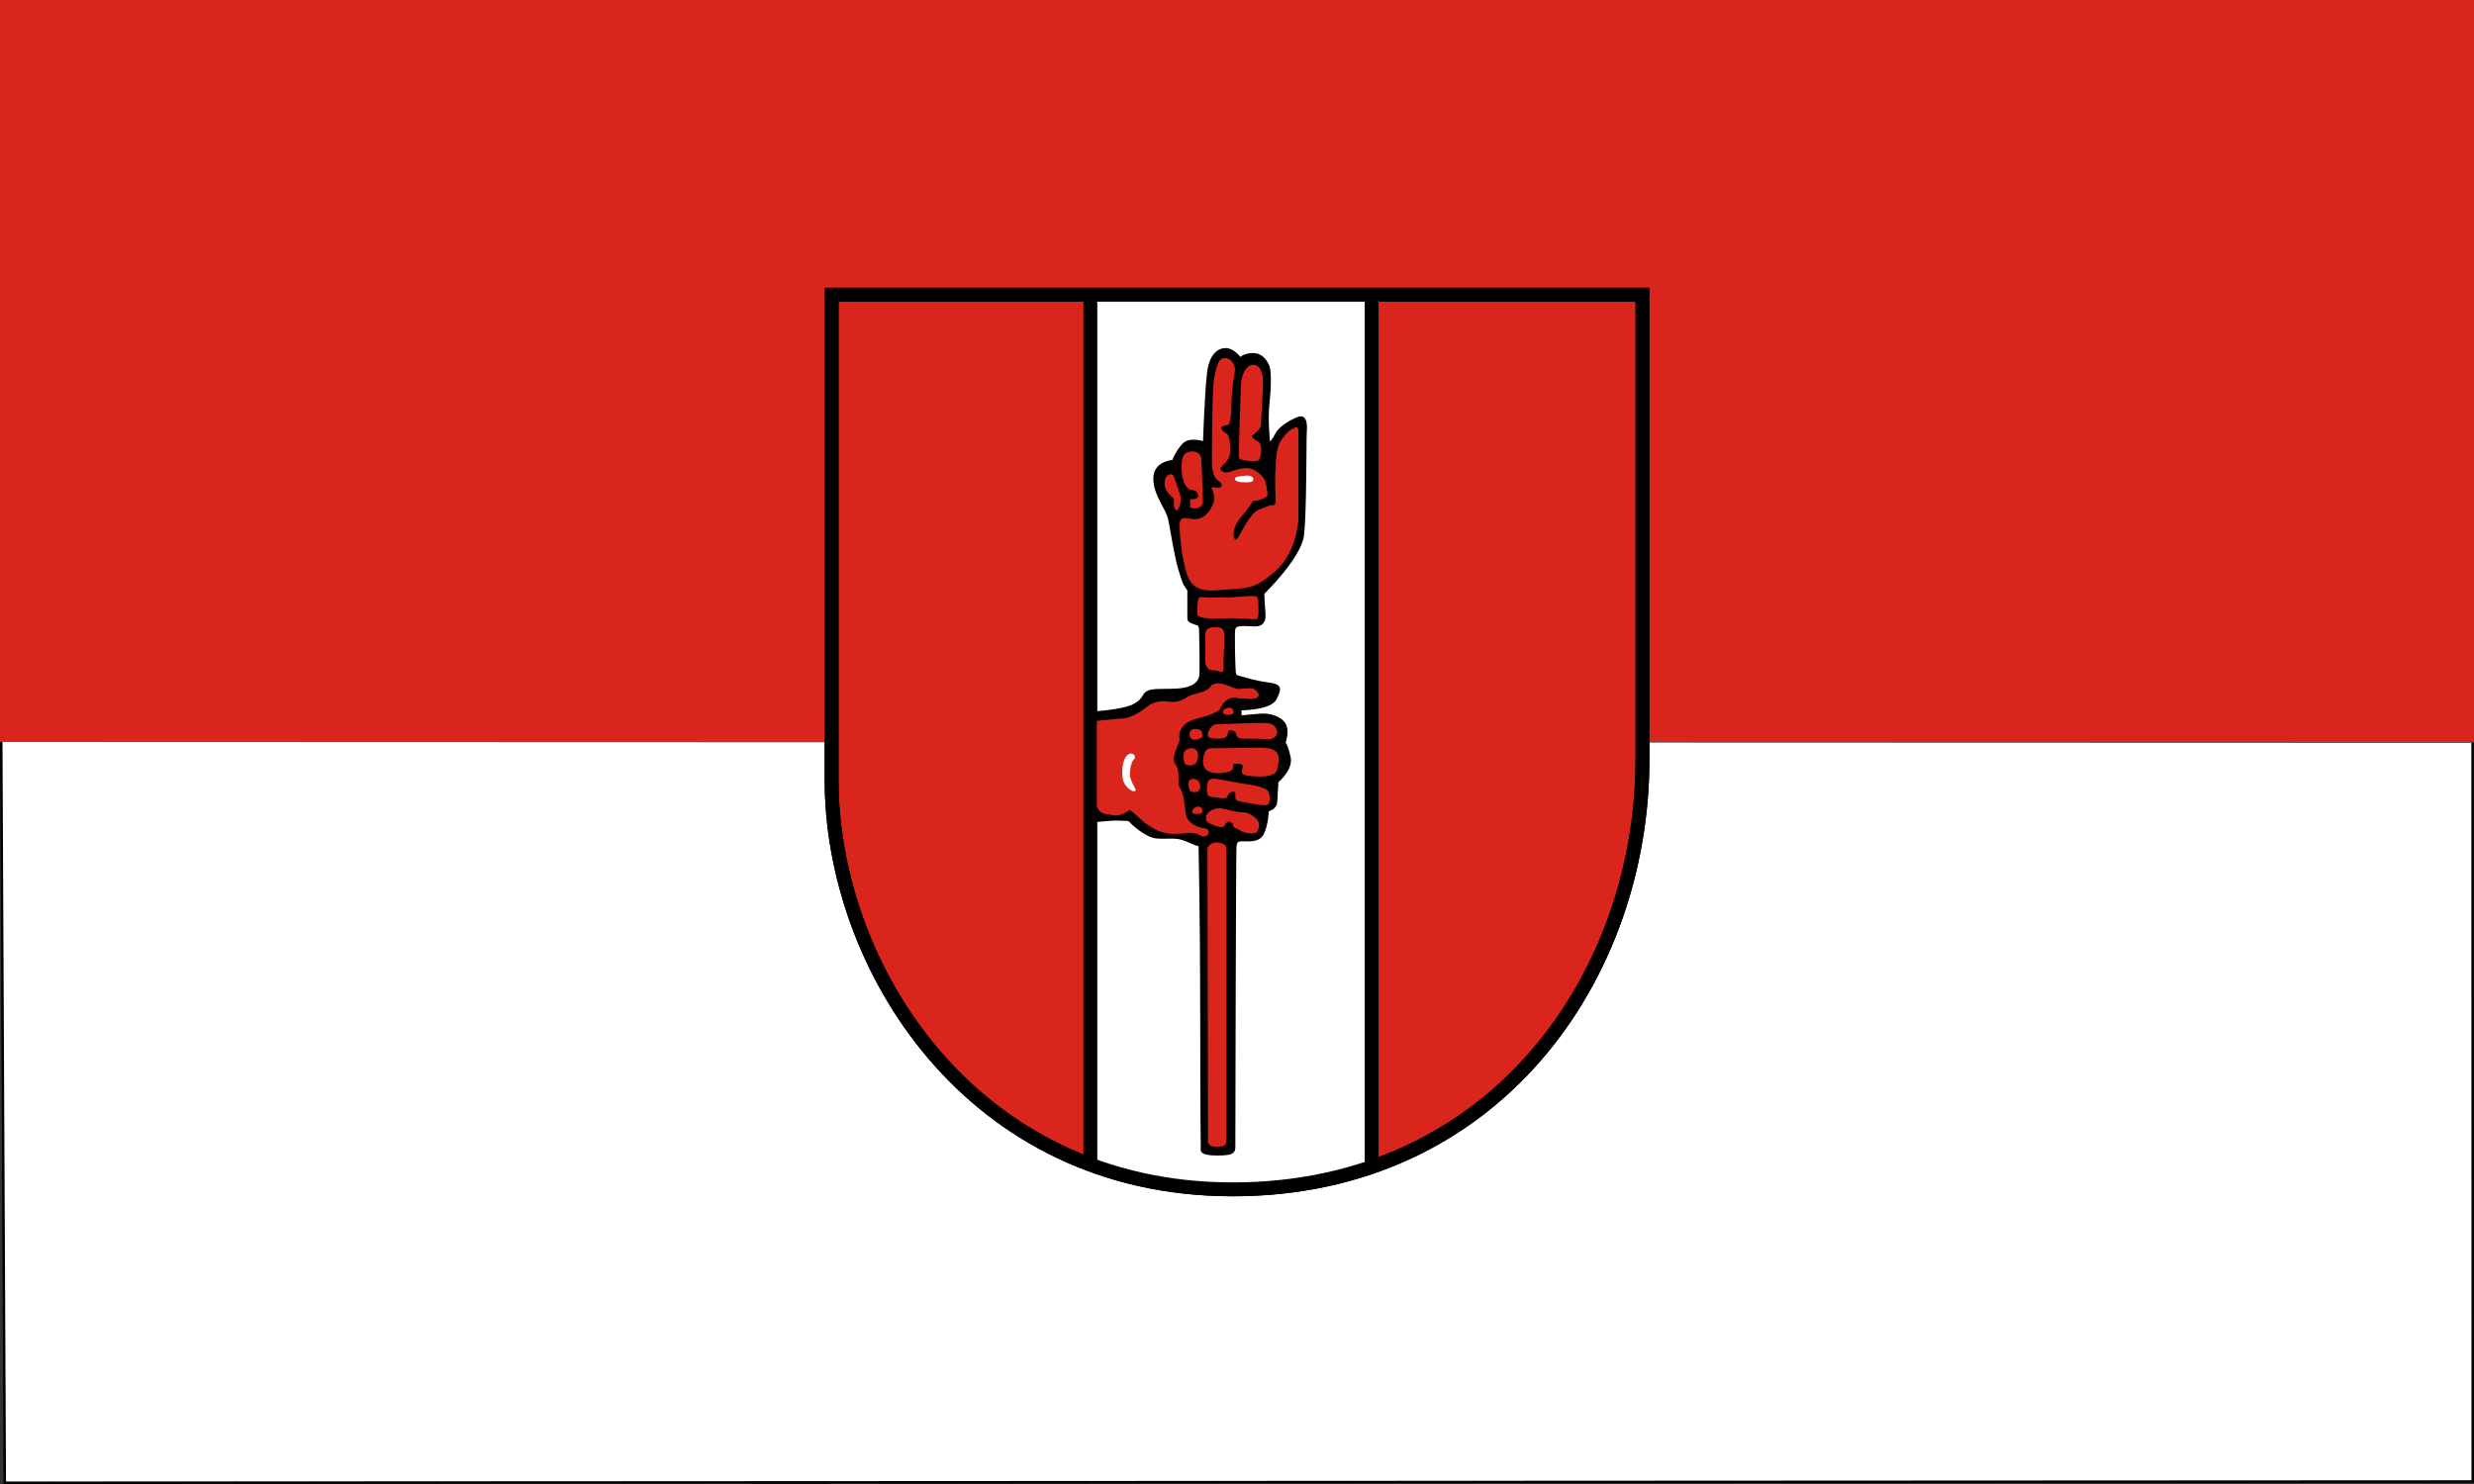 <svg xmlns="http://www.w3.org/2000/svg" height="300" width="500"><rect width="100%" height="100%" fill="#333333" stroke="none"/><path fill="#da251d" d="M0-.002h500v150H0z"/><path d="M.251 150l.715 149.748 498.78-.255-.032-149.327" color="#000" fill="#fff" stroke="#000" stroke-width=".502"/><path d="M168.064 59.573v98.137c0 37.502 28.068 82.715 81.061 82.715 52.977 0 82.81-43.107 82.81-86.922v-93.93h-163.87" fill="#da251d"/><path d="M154.071 50.42v109.044c0 41.67 31.188 91.908 90.072 91.908 58.866 0 92.016-47.898 92.016-96.582V50.42H154.071z" fill="none" stroke="#000" stroke-width="3.12" transform="matrix(.9 0 0 .9 29.407 14.196)"/><path d="M220.696 59.921v175.603s12.284 5.95 27.025 5.95c14.73 0 28.77-6.306 28.77-6.306V59.575l-55.795.346" fill="#fff"/><path d="M275.337 50.807v194.34M212.17 50.423v195.888M154.071 50.423v109.038c0 41.676 31.188 91.914 90.072 91.914 58.866 0 92.016-47.904 92.016-96.588V50.423H154.071z" fill="none" stroke="#000" stroke-width="3.12" transform="matrix(.9 0 0 .9 29.407 14.196)"/><path d="M220.907 166.236s4.282-.454 5.41-.34c1.13.113 1.696-.108 2.03.34.341.448 3.165 3.04 5.303 3.262 2.15.226 3.953-.335 5.983.567 2.03.901 2.592 1.01 2.592 1.01s.34 14.87.34 33.916c0 19.04.108 26.362.108 26.923 0 .567-.556 1.69 3.386 1.69 3.953 0 3.607-.788 3.607-2.813 0-2.03.119-58.815.227-59.598.119-.794.119-1.128 1.247-1.128 1.129 0 3.38.334 4.282-1.464.907-1.803 1.01-4.622 1.01-4.622s1.582-.34 1.7-1.804c.109-1.463.228-4.055.228-4.055s3.04-2.479 2.478-5.065c-.567-2.592-1.02-2.932-1.02-2.932s1.02-2.705-.227-4.169c-1.231-1.463-3.38-1.803-4.844-1.69-1.468.113-3.834.34-3.834.34v-1.015s5.973 0 7.101-2.252c1.129-2.257 1.02-3.05-1.685-3.38-2.71-.346-4.633-1.02-5.534-1.247-.902-.222-.902-.222-1.01-.675-.119-.449-.34-8.219-.119-8.894.227-.675 1.355-.572 2.376-.572 1.01 0 2.365.345 3.159-.449.783-.782.556-1.911.448-3.607-.119-1.684-.119-2.478-.119-2.478s7.446-7.209 8.013-11.82c.562-4.628.449-19.38.562-20.844.113-1.463.113-3.834-1.911-3.04-2.03.788-3.834 2.138-4.407 3.267-.556 1.123-1.123 1.685-1.123 1.685s-.453-4.504-.113-7.544c.335-3.045.453-6.647 0-7.776-.448-1.128-1.469-2.592-3.272-2.592-1.81 0-2.592.789-2.592.789s-1.356-1.804-2.932-1.804c-1.577 0-3.38 1.129-3.834 5.184-.454 4.055-.794 13.635-.794 13.635s-2.705-.902-4.06.448c-1.356 1.35-2.139 3.375-2.139 3.375s-3.834.227-3.834 3.72c0 3.489 2.587 6.086 3.04 8.446.449 2.37 1.248 7.435 2.03 10.033.794 2.586.902 2.813 1.35 3.488l.454.675v5.524c0 .783.34.902 1.129 1.236.793.34 1.247.12 1.247 1.35 0 1.248.221 8.683 0 9.358-.227.675-.8 2.133-4.406 2.36-3.613.227-5.972-.33-6.88 1.248-.896 1.576-2.143 2.365-5.869 2.926-3.72.562-5.184.448-5.184.448l.902 22.426"/><path d="M235.91 96.154c-.557.464-.789 1.917-.227 2.932.567 1.01 1.582 1.69 1.582 1.69s-.227 2.252.448 2.365c.68.114 1.128-2.143.788-3.153-.335-1.015-1.123-3.159-1.236-3.607-.114-.454-.68-.789-1.356-.227m4.625 6.422v-1.69s1.464.227 1.582-.562c.108-.788-.567-1.236-1.128-1.236-.567 0-1.469-.454-1.917-2.257-.454-1.798-.454-4.73.675-5.292 1.128-.567 2.927-.34 3.045 1.236.108 1.577.335 8.111.335 8.786 0 .675-1.128 1.696-2.592 1.015" fill="#da251d"/><path d="M238.393 106.41c0-1.128.222-1.69 1.015-1.69.789 0 3.154 1.015 4.844-1.242 1.695-2.252 1.02-3.488.907-4.055-.113-.562-.567-.789-.113-.902.448-.108 1.576.34 1.803-.221.227-.567-.227-.789-.902-1.356-.674-.561-1.015-1.917-1.015-3.38 0-1.463 0-14.871.454-17.123.448-2.252.788-4.169 2.252-4.055 1.468.113 2.143 1.69 1.917 2.818-.227 1.124-.675 4.39-.675 6.42 0 2.026-.227 3.83-.562 4.17-.34.334-1.582.113-1.469.788.114.675.789.788 1.242 1.236.448.454.562 2.366.562 3.38 0 1.016-.562 1.918-1.129 2.48-.561.566-1.236 1.014-.675 1.463.567.453 1.015.453 1.804.226.794-.226 3.159-1.35 4.849-.334 1.695 1.01 2.257 1.798 2.484 3.488.226 1.69.453 1.69-.675 2.257-1.129.562-2.03.448-2.03.448s-1.13 1.804-2.258 3.04c-1.128 1.242-1.576 2.479-1.695 3.267-.108.789.119 2.139.793 1.242.675-.902 2.479-5.07 4.288-5.745 1.803-.675 2.03-.902 2.705-.902.675 0 .675-.448.675-1.129 0-.675-.448-9.46.902-11.604 1.355-2.138 2.036-2.478 2.71-2.813.676-.34 1.016-.34 1.016.788v17.123c0 2.365-1.015 7.776-4.628 10.93-3.607 3.153-4.962 3.488-9.023 3.71-4.06.226-7.554 1.128-8.91-3.154-1.35-4.282-1.463-9.569-1.463-9.569" fill="#da251d"/><path d="M249.667 96.607c-.367.561.567.901 1.804.901 1.241 0 1.695 0 1.808-.561.114-.567-.68-.902-1.582-.794-.901.113-1.803.113-2.03.454" fill="#fff"/><path d="M250.347 92.215c0 .34.114.675.902.788.789.114 3.046.675 3.38-.34.34-1.01.454-3.04-.334-3.375-.794-.34-1.356-1.128-1.356-1.128s1.917-1.242 1.917-2.366c0-1.128.562-8.564.34-9.687-.226-1.129-.68-2.37-1.917-2.37-1.241 0-2.37 1.69-2.483 3.947-.108 2.252-.449 14.53-.449 14.53m-7.894 28.498s4.169.226 6.874 0c2.71-.222 3.272-.222 3.952-.222.675 0 1.016.222 1.016 1.01s.221 3.38-.227 3.607c-.454.227-3.947-.227-6.431-.113-2.479.113-5.524.113-5.638-.789-.108-.901 0-3.38.454-3.493m1.123 7.551c0-.789.454-1.464 1.696-1.464s2.03 0 2.143 1.35c.108 1.35-.226 6.2-.113 6.874.113.675-.34 1.01-1.015.675-.68-.34-1.696.005-2.144-.567-.454-.556-.567-.902-.567-1.685v-5.184m-21.91 17.466v17.231c.66 1.662 1.495 1.557 3.004 1.793 1.415.408 2.604-.338 3.678-.994 1.385.899 2.396 2.315 3.866 3.137 1.554 1.11 3.415 1.808 5.344 1.668 1.644.081 3.385-.58 4.927.256 1.308 1.057 2.81-.99.935-1.382-1.743-.173-3.673-1.28-3.822-3.2-.203-1.858-.3-3.7-1.315-5.333-.254-1.59.243-3.315-.894-4.666-.55-1.644.63-3.095 1.027-4.6-.396-1.757.67-3.27 2.277-3.948 1.921-.756 4.136-.959 5.82-2.214.592-1.62 2.025-2.859 3.836-2.294 1.265-.135 3.368.629 4.081-.565-.492-2.205-2.752-1.279-4.299-1.338-1.684-.365-3.664-1.842-5.3-.742-1.01 1.595-2.967 1.455-4.508 2.147-1.265.905-2.802 1.474-4.367 1.097-1.622-.189-3.286.253-4.505 1.359-1.518 1.16-3.27 2.187-5.247 2.14" fill="#da251d"/><path d="M229.365 159.924c.626-.206-1.129-1.912-1.015-3.602.113-1.69.453-2.479.901-2.932.454-.448-.334-1.577-1.35-.789-1.015.789-1.241 3.154-1.015 4.73.227 1.577 1.804 2.82 2.479 2.593" fill="#fff"/><path d="M239.184 152.826c0 1.47.222 1.917 1.35 1.917 1.129 0 1.464-.68 1.582-1.803.108-1.129-.567-1.69-1.242-1.69s-1.69.226-1.69 1.576m1.013 6.08c.113.788.34 1.242 1.236 1.242.907 0 1.242-.675 1.129-1.464-.108-.788-.675-1.242-1.463-1.242-.789 0-1.016.675-.902 1.464m.902 4.735c-.422.67 0 .902.788.902s1.128 0 1.128-.788c0-.794-1.355-1.015-1.916-.114m-.675-15.545c-.179.88.34 1.798 1.69 1.35 1.35-.454.901-.788.788-1.463-.113-.675-2.257-1.015-2.478.113m6.765-4.393c-.27.616.561.902 1.35.789.788-.114.907-.448.68-1.015-.227-.562-1.69-.562-2.03.226m-3.043 4.504c-.292.999.675 1.128 1.69 1.128s1.798 0 2.144-.567c.334-.561.108-1.123.556-1.123.453 0 1.134.114 1.247.562.108.453.108 1.128 1.463 1.128 1.35 0 3.38 0 4.736.108 1.355.12 1.804-.561 2.03-.896.227-.34.12-2.252-1.911-2.365-2.03-.114-9.142.227-10.152.227-1.015 0-1.576 1.01-1.803 1.798m-.902 4.735c-.2.994-.34 2.366 1.129 3.04 1.457.676 4.282.222 4.735-.453.448-.675-.345-1.123.675-1.123 1.01 0 1.355 0 1.355.561 0 .562-.68 1.577.783 1.804 1.475.227 5.865.675 6.21-1.242.335-1.912 1.35-4.503-3.726-4.39-5.075.113-8.682.113-9.584.113-.902 0-1.356.562-1.577 1.69m.675 6.755c.043.902 0 1.355 1.355 1.463 1.35.114 2.587.567 2.814-.227.226-.783 1.576-1.35 1.576-.448 0 .902-.108 1.242.68 1.469.794.221 5.082 1.004 5.757.783.675-.227.675-1.685.227-2.7-.454-1.015-3.958-1.463-4.86-1.577-.902-.113-4.736-.902-5.745-1.015-1.016-.113-1.917 0-1.804 2.252m-.116 5.521c-.227.675 0 .902.902 1.35.901.454 2.37.902 2.71.454.335-.454.562-1.129 1.123-.902.567.221.567.221.68.788.109.562.903.562 1.464 1.01.567.454 2.932.902 3.386.227.453-.675.675-2.025-.34-2.813-1.016-.789-1.577-1.129-2.819-1.129s-3.159-.675-4.06-.788c-.902-.108-2.371.113-3.16 1.576m.457 64.9c0 1.123-.227 1.91 1.803 1.91s1.912-.56 1.912-1.797V171.42c0-.68-1.129-1.129-2.025-1.129-.902 0-1.804.675-1.804 1.35s.114 58.248.114 58.248" fill="#da251d"/></svg>